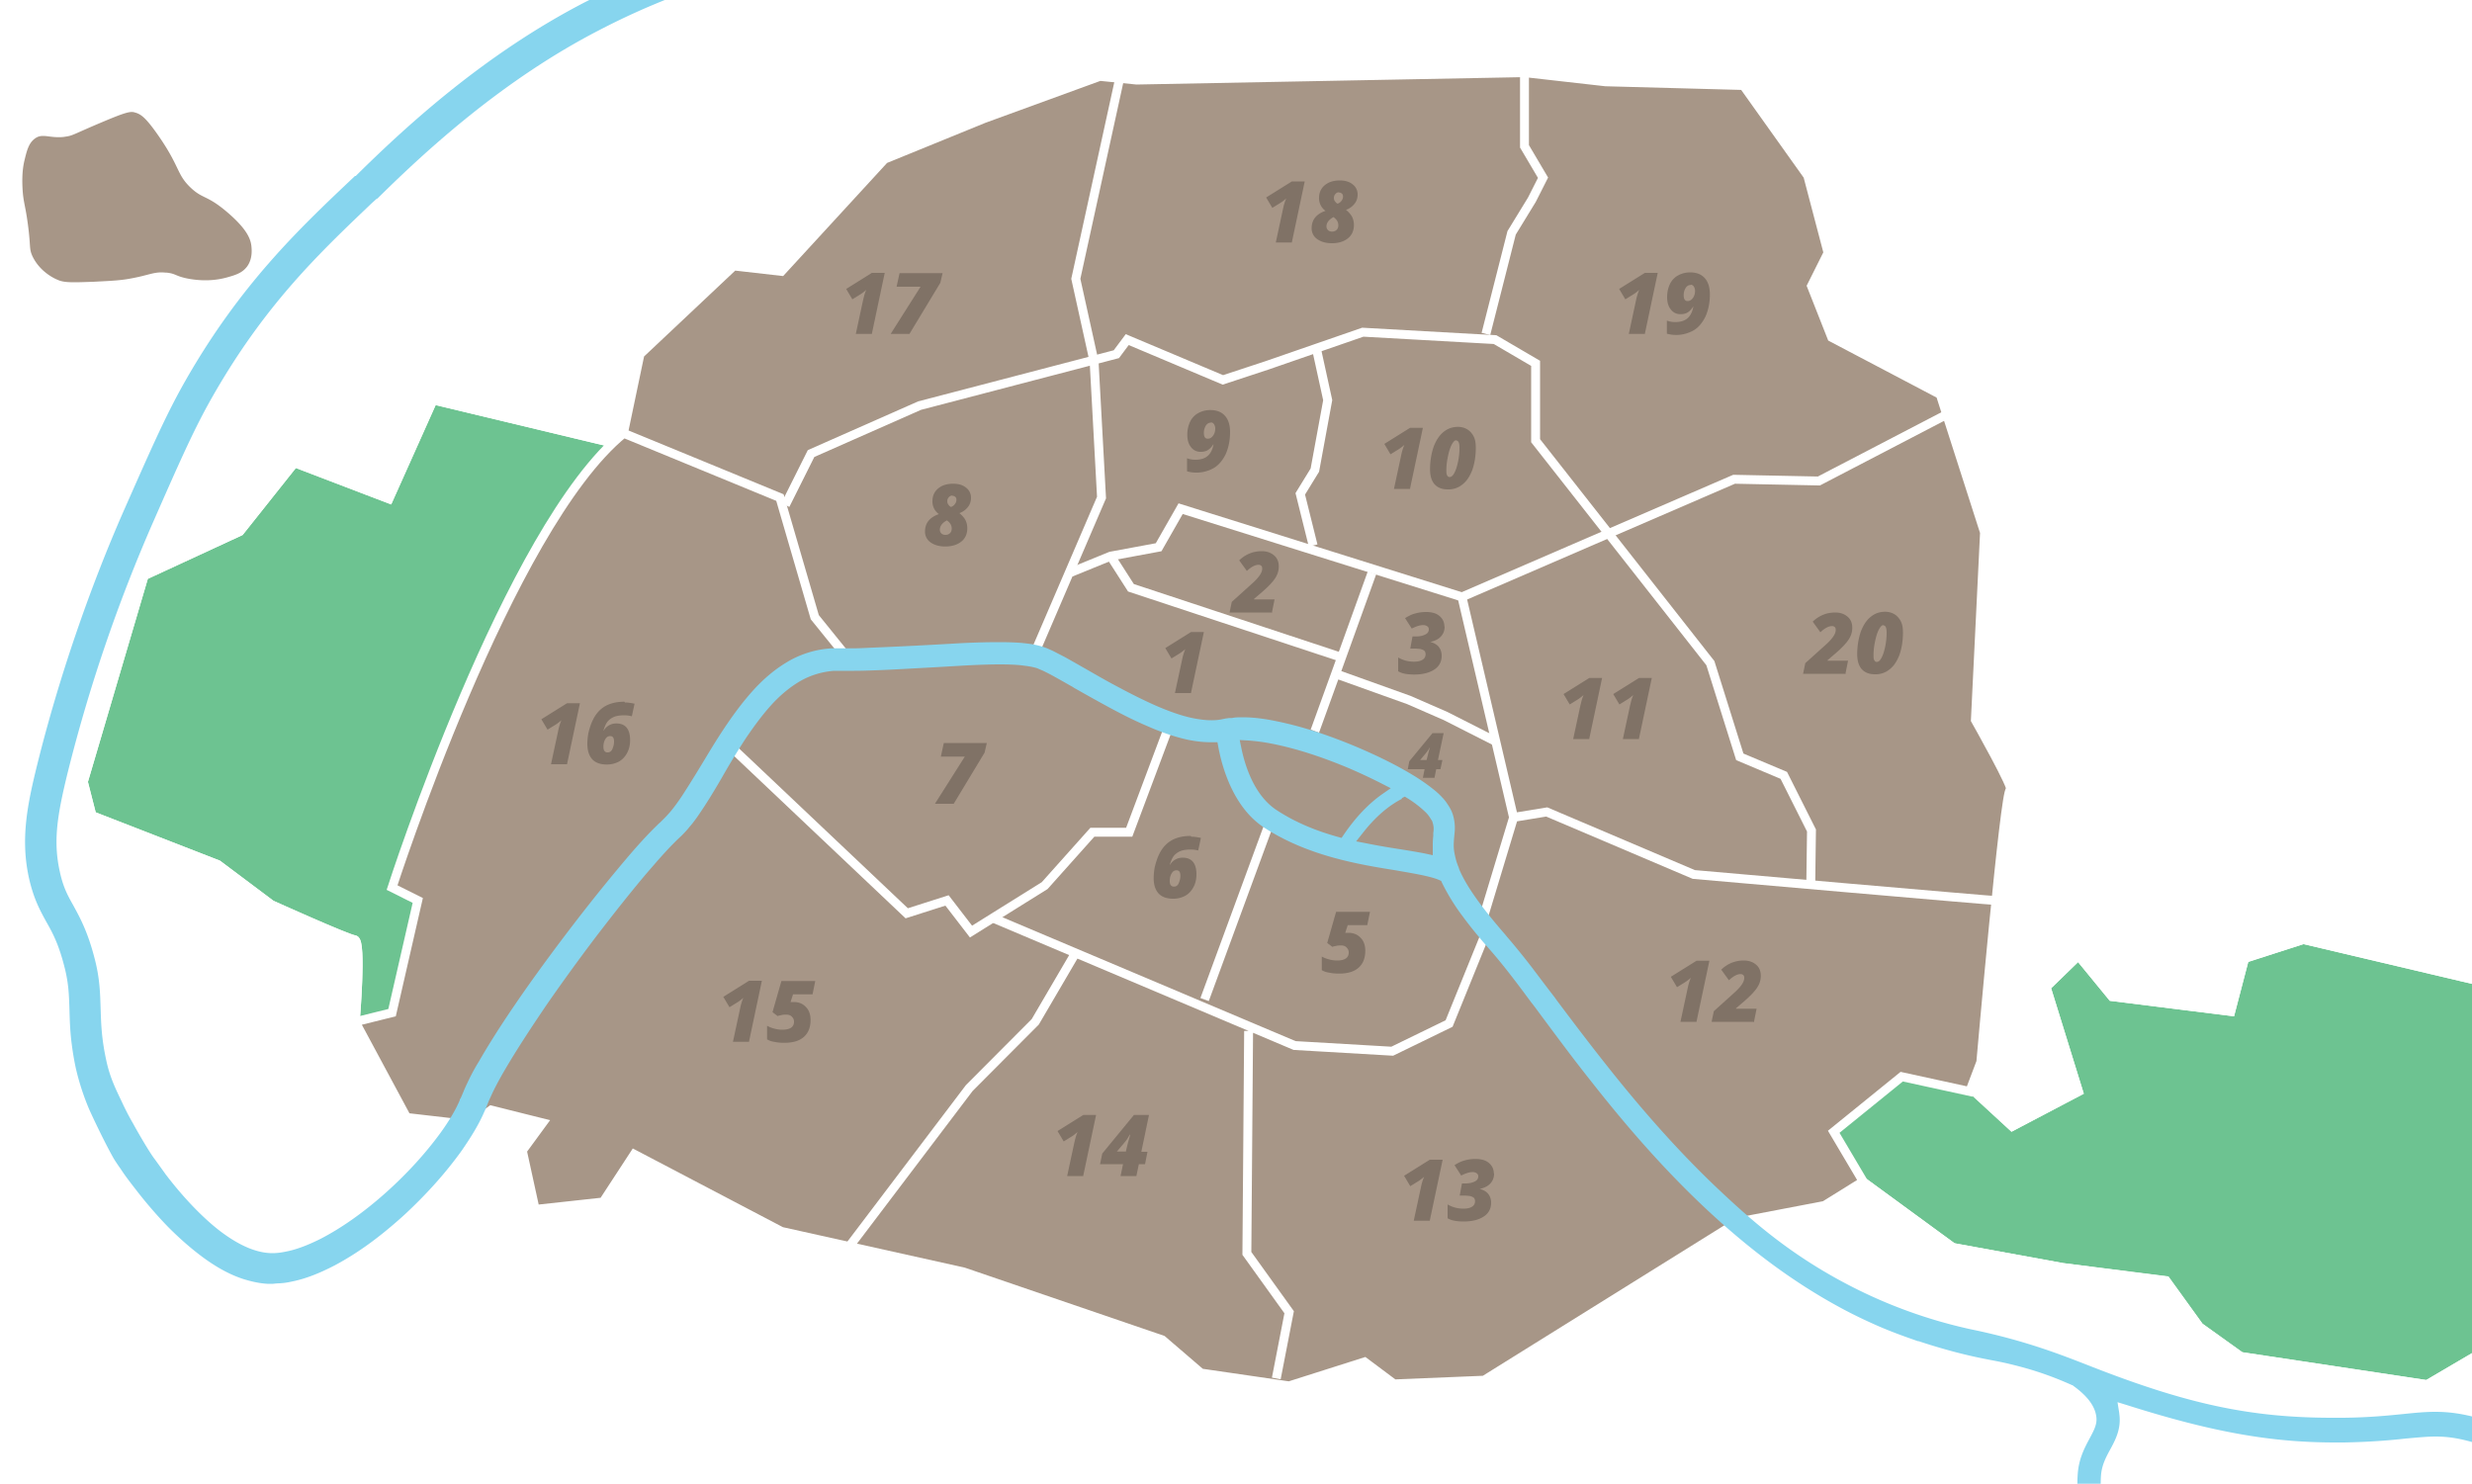 <svg id="b" xmlns="http://www.w3.org/2000/svg" xmlns:xlink="http://www.w3.org/1999/xlink" viewBox="0 0 100 60.03">
    <path d="m101.48 39.97-8.3-1.96-2.38.76-.56 2.15-4.8-.6-1.36-1.66-1.31 1.27 1.31 4.23-2.68 1.41-1.67-1.54.4-1.06s.97-11.09 1.19-11.01c.22.07-1.41-2.83-1.41-2.83l.37-7.59-1.79-5.58-4.39-2.31-.82-2.08.67-1.34-.82-3.12-2.6-3.65-5.58-.15-3.27-.37-15.7.3-1.49-.15L39.8 4.8l-4.02 1.64-4.17 4.54-1.93-.22-3.79 3.57-.67 3.2a7.7 7.7 0 0 0-.44.39l-7.26-1.74-1.79 4-3.82-1.46L9.7 21.5l-3.87 1.79-2.46 8.34.35 1.37 5.09 1.98 2.16 1.62s3.06 1.38 3.37 1.42.03 3.33.03 3.33l2.08 3.87 2.6.3.82-.6 2.08.52-.82 1.12.52 2.38 2.75-.3 1.26-1.93 5.95 3.12 7.37 1.64 8.03 2.75 1.56 1.34 3.57.52 3.05-.97 1.19.89 3.65-.15 10.27-6.4 3.5-.67 1.56-.97 3.63 2.66 4.44.81 4.19.54 1.35 1.87 1.67 1.19 7.55 1.14 2.98-1.75.51-5.04v-2.11l1.51-1.63.79-2.1-2.5-3.42z"
          fill="#6dc391" stroke="#fff" stroke-miterlimit="10" stroke-width=".36"/>
    <path d="m79.9 29.14.37-7.59-1.79-5.58-4.39-2.31-.82-2.08.67-1.34-.82-3.12-2.6-3.65-5.58-.15-3.27-.37-15.7.3-1.49-.15-4.69 1.71-4.02 1.64-4.17 4.54-1.93-.22-3.79 3.57-.67 3.2c-4.69 3.79-9.37 18.38-9.37 18.38l1.04.52-1.04 4.54-1.49.37 2.08 3.87 2.6.3.82-.6 2.08.52-.82 1.12.52 2.38 2.75-.3 1.26-1.93 5.95 3.12 7.37 1.64L47 54.22l1.56 1.34 3.57.52 3.05-.97 1.19.89 3.65-.15 10.27-6.4 3.5-.67 1.56-.97-1.19-2.01 2.75-2.23 2.75.6.45-1.19s.97-11.09 1.19-11.01c.22.07-1.41-2.83-1.41-2.83z"
          fill="#a79687"/>
    <g fill="none" stroke="#fff" stroke-miterlimit="10" stroke-width=".36">
        <path d="m25.22 17.53.67-3.2 3.79-3.57 1.93.22 4.17-4.54L39.8 4.8l4.69-1.71 1.49.15 15.7-.3 3.27.37 5.58.15 2.6 3.65.82 3.12-.67 1.34.82 2.08 4.39 2.31 1.79 5.58-.37 7.59s1.64 2.9 1.41 2.83c-.22-.07-1.19 11.01-1.19 11.01l-.45 1.19-2.75-.6-2.75 2.23 1.19 2.01-1.56.97-3.5.67-10.27 6.4-3.65.15-1.19-.89-3.05.97-3.57-.52-1.56-1.34-8.04-2.75-7.37-1.64-5.95-3.12-1.26 1.93-2.75.3-.52-2.38.82-1.12-2.08-.52-.82.6-2.6-.3-2.08-3.87 1.49-.37 1.04-4.54-1.04-.52s4.69-14.58 9.37-18.38l6.32 2.6 1.41 4.84 1.26 1.56"/>
        <path d="m31.77 20.43 1.04-2.08 4.39-1.94 7.96-2.08.44-.59 3.87 1.63 1.79-.59 3.87-1.34 5.35.3 1.64.96v3.13l7.07 9 1.19 3.79 1.78.75 1.12 2.23-.03 2.25"/>
        <path d="M80.82 36.44c-.22 0-12.3-1.06-12.3-1.06l-5.95-2.53-1.34.22-1.26 4.17"/>
        <path d="m78.71 16.79-5.13 2.67-3.43-.07-11.01 4.76 2.09 8.93M45.31 3.1l-1.79 8.18.74 3.35.3 5.5-2.75 6.4M61.67 2.95v2.97l.75 1.27-.45.89-.82 1.34-1.04 4.09M53.27 14.18l.44 2.01-.52 2.83-.59.96.52 2.09"/>
        <path d="m59.14 24.15-11.38-3.57-.89 1.56-1.94.36-1.62.66"/>
        <path d="m44.93 22.5.82 1.28 8.56 2.83"/>
        <path d="m55.5 23.18-1.47 4.08-.84 2.32M54.03 27.26l2.96 1.06 1.49.65L60.51 30M29.76 30.4l6.92 6.55 1.63-.52.97 1.26 2.98-1.86 1.93-2.16h1.49l1.56-4.16"/>
        <path d="m40.16 37.14 12.21 5.16 3.95.23 2.3-1.12 1.42-3.5M51.41 33.15l-2.68 7.29M43.49 38.59l-1.61 2.75-2.67 2.68-4.84 6.39M50.51 41.71l-.07 9 1.71 2.38-.52 2.68"/>
    </g>
    <path fill="none" stroke="#fff" stroke-miterlimit="10" stroke-width=".36"
          d="M75.36 47.81 79 50.47l4.43.81 4.19.53 1.35 1.87 1.67 1.2 7.54 1.14 2.98-1.75.52-5.05v-2.1l1.51-1.64.79-2.1-2.5-3.41-8.3-1.96-2.38.77-.56 2.14-4.8-.6-1.36-1.66-1.31 1.27 1.31 4.23-2.68 1.41-1.73-1.59M24.78 17.92l-7.26-1.74-1.79 4-3.82-1.46L9.7 21.5l-3.87 1.79-2.46 8.34.35 1.37 5.09 1.98 2.16 1.62s3.06 1.38 3.37 1.42.03 3.33.03 3.33"/>
    <path d="M107.12 63.71c-.65-.88-1.39-1.69-2.21-2.42-.83-.74-2.55-2.28-4.88-2.94-.56-.16-1.01-.23-1.5-.23-.37 0-.74.04-1.2.08-.64.07-1.42.14-2.52.16h-.34c-2.61 0-4.97-.42-8.39-1.5l-.42-.13.07.44v.02c.09.6-.15 1.06-.37 1.46-.18.33-.34.64-.37 1.06-.06.97.16 1.78.41 2.35l-.85.42c-.29-.67-.58-1.65-.5-2.83.04-.62.27-1.06.48-1.45.18-.34.32-.59.27-.9-.06-.43-.38-.84-.94-1.24l-.02-.02h-.02c-.73-.33-1.47-.59-2.22-.78-.42-.11-.72-.17-1.04-.23-.41-.08-.83-.16-1.55-.35-.48-.13-.95-.27-1.4-.42h-.03c-.39-.14-.93-.32-1.6-.61-.5-.22-1.01-.46-1.56-.76-1.88-1.02-3.69-2.36-5.51-4.08-1.49-1.41-2.94-3.02-4.55-5.07-.67-.84-1.3-1.69-2.05-2.7-.12-.16-.24-.33-.37-.49-.54-.73-1.1-1.48-1.69-2.15-.44-.5-.78-.92-1.09-1.34a8.49 8.49 0 0 1-.82-1.33l-.04-.09-.09-.04c-.37-.16-1.14-.28-1.76-.39-1.5-.24-3.54-.58-5.3-1.72-1.3-.84-1.73-2.55-1.86-3.24l-.04-.22h-.26c-.28 0-.57-.03-.89-.09-.66-.14-1.25-.37-1.68-.56-.47-.2-.96-.44-1.55-.76-.48-.26-.96-.53-1.42-.79l-.06-.04c-.25-.14-.49-.28-.73-.41-.12-.07-.24-.13-.36-.19a2.45 2.45 0 0 0-.17-.08c-.07-.03-.1-.04-.16-.07-.24-.08-.56-.11-.72-.13-.23-.02-.48-.03-.79-.03-.58 0-1.17.03-1.68.06l-1.03.06c-.77.04-1.56.09-2.35.12-.28.01-.57.02-.85.02h-.82c-.49.04-.96.18-1.4.44-.4.24-.8.57-1.18 1-.31.35-.62.76-.98 1.29-.3.46-.6.95-.87 1.42l-.12.21c-.24.41-.49.83-.77 1.25-.14.21-.31.47-.53.72-.11.14-.22.25-.33.36l-.15.14-.14.14c-.39.39-.77.84-1.1 1.22-.66.78-1.34 1.64-2.09 2.62-.68.9-1.34 1.81-1.97 2.72-.52.77-1.2 1.78-1.79 2.81-.13.23-.26.47-.38.72l-.16.35-.08.2-.04.1s-.02.05-.03.07l-.02.04c-.27.63-.63 1.16-.9 1.56-.65.91-1.41 1.76-2.32 2.61-.99.9-1.89 1.56-2.85 2.07-.64.33-1.18.54-1.73.65-.17.04-.33.06-.48.07-.08 0-.19.01-.27.02h-.24c-.32-.02-.64-.09-.99-.2-.54-.18-1.07-.47-1.65-.9-.44-.33-.88-.71-1.35-1.18-.39-.4-.77-.83-1.16-1.32-.18-.23-.36-.46-.53-.69a7.39 7.39 0 0 1-.25-.36s-.13-.18-.25-.37c-.09-.14-.52-.94-1.01-2.01a10 10 0 0 1-.55-1.68c-.12-.55-.17-1-.19-1.16-.05-.47-.06-.85-.07-1.22-.02-.6-.03-1.07-.21-1.76-.24-.93-.48-1.36-.74-1.82-.24-.44-.49-.89-.68-1.71-.36-1.59-.08-2.99.33-4.64.85-3.43 2.1-7.09 3.52-10.31 1.14-2.58 1.71-3.88 2.5-5.26 2.2-3.84 4.56-6.08 6.65-8.06l.18-.17h.03l.08-.08c2.01-1.98 5.15-4.86 9.19-6.95l.24-.12.04-.02 3.13-.02c-.94.37-1.87.79-2.83 1.29-3.86 1.99-6.95 4.81-8.99 6.83v-.02l-.2.18c-2.11 2.01-4.3 4.08-6.41 7.76-.76 1.32-1.32 2.59-2.44 5.14a63.628 63.628 0 0 0-3.45 10.1c-.45 1.82-.6 2.84-.33 4.06.14.64.32.96.55 1.37.25.46.57 1.03.85 2.11.22.82.23 1.44.25 2.04.02.6.03 1.22.24 2.16.14.64.37 1.11.61 1.61l.07.15c.12.25.25.5.39.74.13.24.59 1.05.85 1.41.02.02.47.65.47.65.35.46.7.87 1.05 1.24.41.43.79.78 1.17 1.07.45.34.89.59 1.29.73.29.1.55.15.81.15.16 0 .34-.02.53-.06.43-.08.9-.26 1.42-.52.85-.44 1.73-1.06 2.63-1.86.85-.76 1.59-1.57 2.2-2.4.35-.48.62-.93.8-1.35v-.03s.03-.04.04-.06l.04-.09.08-.19c.05-.13.13-.29.19-.42.13-.27.27-.53.42-.77.61-1.06 1.28-2.05 1.86-2.88.64-.91 1.32-1.83 2.02-2.74.77-1 1.47-1.86 2.14-2.65.35-.41.73-.84 1.17-1.27.05-.05.1-.1.16-.15l.15-.15c.08-.08.16-.17.25-.27.14-.17.29-.37.47-.64.28-.43.55-.87.83-1.33.3-.5.62-1.03.96-1.53.38-.56.72-1 1.07-1.39.45-.5.91-.88 1.4-1.17.55-.33 1.19-.52 1.81-.55h.85c.28 0 .56-.02.84-.03a181.57 181.57 0 0 0 3.37-.17c.54-.03 1.11-.05 1.69-.05.36 0 .63.01.9.03.3.03.59.06.94.18.06.02.16.06.22.09.07.03.14.06.21.1.14.07.27.14.39.2.25.14.5.28.74.42l.09.05c.47.27.92.53 1.38.77.56.3 1.03.53 1.48.73.58.25 1.07.42 1.52.51.26.05.5.08.72.08h.03c.12 0 .24-.01.35-.03l.2-.04.14-.02h.12c.13-.03.28-.03.42-.03.49 0 .95.07 1.38.16 1.03.21 2.08.55 3.29 1.06.56.24 1.07.48 1.56.74.48.26.99.55 1.49.95.14.11.25.21.35.32.06.06.11.12.17.2l.02.03.08.12.03.05c.05.08.09.16.13.27a1.835 1.835 0 0 1 .08.8c-.03.32-.05.52-.01.75.02.12.05.25.09.39l.06.17s.04.09.05.14c.17.4.43.83.82 1.36.29.39.63.81 1.04 1.28l.09.11.18.21.28.34c.18.22.36.45.53.67.31.41.61.81.92 1.21l.1.14c.75 1 1.39 1.84 2.05 2.67 1.57 1.98 3.04 3.6 4.48 4.96 1.39 1.31 2.95 2.68 5.34 3.91 1.53.79 3.17 1.38 4.86 1.75 2.2.45 3.68 1.04 4.76 1.46 3.96 1.56 6.54 2.12 9.88 2.12h.42c1.06-.01 1.82-.09 2.43-.15.48-.05.89-.09 1.31-.09.57 0 1.12.08 1.76.26 3.53.99 7.03 4.63 7.24 4.85.46.61.31.73 0 1-.13.11-.29.24-.4.42zm-50.39-31.4c-.38.19-.97.58-1.6 1.39l-.27.34.42.08c.44.09.86.16 1.31.23.38.06.74.12 1.05.18l.32.07v-.45c0-.12.01-.23.02-.33v-.11c.02-.14.02-.24 0-.32 0-.04-.02-.08-.03-.12v-.02s-.04-.08-.06-.1a1.35 1.35 0 0 0-.2-.27 4.38 4.38 0 0 0-.73-.57l-.13-.08-.14.07zm-6.51-2.03c.14.68.51 1.9 1.43 2.5.69.45 1.48.8 2.44 1.07l.18.05.11-.16c.46-.67.97-1.21 1.52-1.6l.36-.25-.39-.2c-.41-.21-.84-.41-1.28-.6-1.14-.48-2.17-.81-3.13-1-.35-.07-.68-.11-.96-.13l-.35-.02.07.34z"
          fill="#87d5ee"/>
    <path d="M48.19 28.04h-.66l.29-1.35c.03-.15.07-.29.13-.43-.09.08-.16.13-.22.17l-.34.21-.25-.42 1.04-.65h.52l-.52 2.46zM51.43 24.78h-1.69l.09-.43.81-.73c.28-.25.42-.45.42-.61 0-.06-.01-.1-.04-.12a.15.15 0 0 0-.11-.04c-.13 0-.29.08-.47.25l-.31-.43c.26-.25.57-.37.91-.37.21 0 .37.06.5.17.13.11.19.26.19.45 0 .17-.05.33-.15.48s-.27.33-.5.53l-.35.3v.02h.83l-.11.55zM54.55 37.74c.2 0 .37.07.49.2.13.13.19.31.19.53 0 .29-.09.52-.27.68-.18.16-.44.24-.79.24-.15 0-.28-.01-.41-.04a.744.744 0 0 1-.29-.1v-.55c.09.05.19.09.31.12.11.03.22.04.31.04.31 0 .47-.11.47-.32 0-.09-.03-.15-.09-.21s-.13-.08-.23-.08c-.06 0-.12 0-.19.02-.06.01-.12.02-.15.04l-.21-.16.36-1.26h1.37l-.11.54h-.79l-.1.31h.13zM48.19 33.85c.11 0 .25.02.39.05l-.11.51c-.11-.03-.21-.04-.31-.04-.16 0-.3.02-.4.06-.1.04-.19.1-.26.18-.07.08-.13.21-.18.38h.01a.58.58 0 0 1 .52-.29c.18 0 .32.06.41.17s.14.28.14.5c0 .2-.04.37-.12.52-.08.15-.19.27-.33.35a1 1 0 0 1-.5.12c-.25 0-.45-.07-.58-.21s-.2-.35-.2-.62c0-.12.01-.26.04-.43.1-.44.26-.76.5-.97s.56-.31.96-.31zm-.69 2.02c.07 0 .14-.04.18-.13s.07-.19.07-.31c0-.15-.05-.22-.16-.22-.08 0-.14.04-.19.12-.05.08-.08.18-.08.31 0 .07.01.13.04.17s.07.06.12.06zM37.82 32.52l1.21-1.91h-.97l.12-.55h1.74l-.09.39-1.25 2.07h-.75zM38.55 19.57c.22 0 .4.05.53.16.13.1.2.24.2.41 0 .14-.04.27-.13.38-.09.11-.2.19-.34.24.1.08.18.17.24.27.05.1.08.21.08.34 0 .23-.08.41-.24.54-.16.13-.38.2-.65.2-.25 0-.45-.06-.6-.17a.519.519 0 0 1-.22-.44c0-.34.19-.57.56-.7a.622.622 0 0 1-.26-.52c0-.14.03-.26.1-.37.07-.11.17-.19.29-.25.13-.06.28-.09.45-.09zm-.24 1.48c-.19.1-.29.23-.29.38 0 .06.02.11.06.15.04.04.1.06.16.06.08 0 .14-.02.19-.07s.07-.11.07-.19c0-.13-.07-.24-.2-.33zm.21-1c-.05 0-.1.02-.14.07-.04.04-.06.1-.06.16 0 .04.01.09.04.13.03.04.06.08.11.1.06-.02.12-.06.16-.12.04-.05.06-.11.06-.17 0-.06-.02-.1-.05-.12a.15.15 0 0 0-.11-.04zM49.76 17.48c0 .33-.06.62-.17.88-.12.25-.28.45-.48.57a1.414 1.414 0 0 1-1.09.14v-.53c.1.04.22.06.34.06.21 0 .37-.05.49-.15.12-.1.2-.26.24-.47h-.01c-.07.11-.14.18-.22.23s-.18.07-.28.07a.47.47 0 0 1-.4-.19c-.1-.12-.15-.29-.15-.5 0-.2.04-.37.11-.52.07-.15.18-.27.32-.35.14-.08.31-.13.5-.13.26 0 .46.08.59.23.14.15.21.38.21.66zm-.78-.38c-.08 0-.15.04-.2.12-.05.08-.08.18-.08.29 0 .16.05.24.16.24.08 0 .15-.04.21-.12.06-.08.09-.18.09-.29 0-.07-.02-.13-.05-.18-.03-.04-.07-.07-.12-.07z"
          fill="#807266"/>
    <g fill="#807266">
        <path d="M57.05 19.78h-.66l.29-1.35c.03-.15.07-.29.13-.43-.09.08-.16.13-.22.17l-.34.21-.25-.42 1.04-.65h.52l-.52 2.46zM59.7 18.12c0 .33-.05.63-.14.89-.1.26-.23.46-.4.59a.88.88 0 0 1-.59.2c-.24 0-.41-.07-.54-.21-.12-.14-.18-.34-.18-.6 0-.33.05-.63.14-.9.1-.27.23-.47.4-.61s.36-.21.59-.21c.15 0 .28.04.39.11s.19.17.25.29.08.27.08.45zm-.79-.31c-.06 0-.12.06-.19.19-.06.12-.11.28-.15.48-.04.19-.06.37-.06.54 0 .09 0 .16.03.21.02.04.05.07.1.07.07 0 .13-.05.19-.16s.11-.26.15-.45c.04-.19.06-.38.06-.57 0-.1-.01-.17-.03-.22-.02-.05-.06-.08-.11-.08z"/>
    </g>
    <g fill="#807266">
        <path d="M64.3 29.9h-.66l.29-1.35c.03-.15.07-.29.13-.43-.09.08-.16.13-.22.17l-.34.21-.25-.42 1.04-.65h.52l-.52 2.46zM66.31 29.9h-.66l.29-1.35c.03-.15.07-.29.13-.43-.09.08-.16.13-.22.17l-.34.21-.25-.42 1.04-.65h.52l-.52 2.46z"/>
    </g>
    <g fill="#807266">
        <path d="M68.64 41.34h-.66l.29-1.35c.03-.15.07-.29.13-.43-.09.08-.16.13-.22.17l-.34.21-.25-.42 1.04-.65h.52l-.52 2.46zM70.93 41.34h-1.69l.09-.43.81-.73c.28-.25.42-.45.42-.61 0-.06-.01-.1-.04-.12a.15.15 0 0 0-.11-.04c-.13 0-.29.08-.47.25l-.31-.43c.26-.25.57-.37.91-.37.21 0 .37.06.5.17.13.11.19.26.19.45 0 .17-.05.33-.15.48s-.27.33-.5.53l-.35.3v.02h.83l-.11.55z"/>
    </g>
    <g fill="#807266">
        <path d="M57.85 49.39h-.66l.29-1.35c.03-.15.07-.29.13-.43-.09.08-.16.13-.22.17l-.34.21-.25-.42 1.04-.65h.52l-.52 2.46zM60.44 47.47c0 .17-.05.3-.15.41-.1.11-.24.18-.43.22.14.04.26.1.34.2s.12.22.12.36c0 .24-.1.43-.3.56-.2.13-.47.2-.81.2-.13 0-.25-.01-.37-.03a.913.913 0 0 1-.28-.1v-.56c.19.11.4.17.64.17.16 0 .27-.03.35-.08s.12-.13.12-.22c0-.06-.02-.11-.05-.14s-.08-.05-.15-.07a1.91 1.91 0 0 0-.28-.02h-.14l.09-.49h.13c.17 0 .29-.03.39-.08s.14-.12.14-.21c0-.05-.02-.09-.06-.12a.286.286 0 0 0-.17-.05c-.13 0-.28.05-.46.14l-.27-.42c.14-.09.28-.16.41-.19.13-.04.28-.06.44-.06.23 0 .41.05.54.16s.2.25.2.43z"/>
    </g>
    <g fill="#807266">
        <path d="M43.83 47.58h-.66l.29-1.35c.03-.15.07-.29.13-.43-.09.08-.16.13-.22.17l-.34.21-.25-.42 1.04-.65h.52l-.52 2.46zM46.32 47.1h-.25l-.1.48h-.64l.1-.48h-.93l.09-.43 1.28-1.56h.61l-.31 1.49h.25l-.1.5zm-.78-.5.08-.33c.03-.12.07-.24.1-.36h-.02c-.06.11-.12.21-.19.29l-.33.39h.35z"/>
    </g>
    <g fill="#807266">
        <path d="M30.31 42.15h-.66l.29-1.35c.03-.15.07-.29.13-.43-.09.08-.16.13-.22.17l-.34.21-.25-.42 1.04-.65h.52l-.52 2.46zM32.11 40.54c.2 0 .37.07.49.2.13.13.19.31.19.53 0 .29-.09.52-.27.68-.18.16-.44.24-.79.24-.15 0-.28-.01-.41-.04a.744.744 0 0 1-.29-.1v-.55c.09.05.19.09.31.12.11.03.22.04.31.04.31 0 .47-.11.47-.32 0-.09-.03-.15-.09-.21s-.13-.08-.23-.08c-.06 0-.12 0-.19.02-.06.01-.12.02-.15.04l-.21-.16.36-1.26h1.37l-.11.54h-.79l-.1.31h.13z"/>
    </g>
    <g fill="#807266">
        <path d="M22.95 30.92h-.66l.29-1.35c.03-.15.07-.29.13-.43-.09.08-.16.13-.22.17l-.34.21-.25-.42 1.04-.65h.52l-.52 2.46zM25.28 28.42c.11 0 .25.02.39.05l-.11.51c-.11-.03-.21-.04-.31-.04-.16 0-.3.02-.4.06-.1.04-.19.1-.26.18-.07.08-.13.21-.18.38h.01a.58.58 0 0 1 .52-.29c.18 0 .32.06.41.17s.14.28.14.5c0 .2-.04.37-.12.52-.08.15-.19.27-.33.35a1 1 0 0 1-.5.12c-.25 0-.45-.07-.58-.21s-.2-.35-.2-.62c0-.12.01-.26.04-.43.1-.44.26-.76.5-.97s.56-.31.96-.31zm-.69 2.02c.07 0 .14-.04.18-.13s.07-.19.07-.31c0-.15-.05-.22-.16-.22-.08 0-.14.04-.19.12-.05.08-.08.18-.08.31 0 .07.01.13.04.17s.07.06.12.06z"/>
    </g>
    <g fill="#807266">
        <path d="M35.28 13.51h-.66l.29-1.35c.03-.15.07-.29.13-.43-.09.08-.16.13-.22.17l-.34.21-.25-.42 1.04-.65h.52l-.52 2.46zM36.03 13.51l1.21-1.91h-.97l.12-.55h1.74l-.09.39-1.25 2.07h-.75z"/>
    </g>
    <g fill="#807266">
        <path d="M52.27 9.81h-.66l.29-1.35c.03-.15.07-.29.13-.43-.09.08-.16.13-.22.17l-.34.21-.25-.42 1.04-.65h.52l-.52 2.46zM54.19 7.3c.22 0 .4.05.53.16.13.1.2.24.2.41 0 .14-.04.27-.13.38-.09.11-.2.19-.34.24.1.08.18.17.24.27.05.1.08.21.08.34 0 .23-.08.41-.24.54-.16.13-.38.2-.65.2-.25 0-.45-.06-.6-.17a.519.519 0 0 1-.22-.44c0-.34.19-.57.56-.7a.622.622 0 0 1-.26-.52c0-.14.03-.26.1-.37.07-.11.17-.19.29-.25.13-.06.28-.09.45-.09zm-.24 1.48c-.19.1-.29.23-.29.38 0 .06.02.11.06.15.04.04.1.06.16.06.08 0 .14-.02.19-.07s.07-.11.07-.19c0-.13-.07-.24-.2-.33zm.21-1c-.05 0-.1.02-.14.07-.04.04-.06.1-.06.16 0 .04.01.09.04.13.03.04.06.08.11.1.06-.02.12-.06.16-.12.04-.05.06-.11.06-.17 0-.06-.02-.1-.05-.12a.15.15 0 0 0-.11-.04z"/>
    </g>
    <g fill="#807266">
        <path d="M66.55 13.51h-.66l.29-1.35c.03-.15.07-.29.13-.43-.09.08-.16.13-.22.17l-.34.21-.25-.42 1.04-.65h.52l-.52 2.46zM69.17 11.91c0 .33-.06.62-.17.88-.12.25-.28.45-.48.57a1.414 1.414 0 0 1-1.09.14v-.53c.1.04.22.06.34.06.21 0 .37-.05.49-.15.12-.1.2-.26.24-.47h-.01c-.07.11-.14.18-.22.23s-.18.07-.28.07a.47.47 0 0 1-.4-.19c-.1-.12-.15-.29-.15-.5 0-.2.04-.37.11-.52.07-.15.18-.27.32-.35.14-.08.31-.13.5-.13.26 0 .46.08.59.23.14.15.21.38.21.66zm-.78-.38c-.08 0-.15.04-.2.12-.05.08-.08.18-.08.29 0 .16.05.24.16.24.08 0 .15-.04.21-.12.06-.08.09-.18.09-.29 0-.07-.02-.13-.05-.18-.03-.04-.07-.07-.12-.07z"/>
    </g>
    <g fill="#807266">
        <path d="M74.63 27.26h-1.69l.09-.43.81-.73c.28-.25.42-.45.42-.61 0-.06-.01-.1-.04-.12a.15.15 0 0 0-.11-.04c-.13 0-.29.08-.47.25l-.31-.43c.26-.25.57-.37.91-.37.21 0 .37.06.5.17.13.11.19.26.19.45 0 .17-.05.33-.15.48s-.27.33-.5.53l-.35.3v.02h.83l-.11.55zM76.98 25.6c0 .33-.05.63-.14.89-.1.26-.23.46-.4.59a.88.88 0 0 1-.59.2c-.24 0-.41-.07-.54-.21-.12-.14-.18-.34-.18-.6 0-.33.05-.63.14-.9.1-.27.23-.47.4-.61s.36-.21.59-.21c.15 0 .28.04.39.11s.19.17.25.29.08.27.08.45zm-.79-.31c-.06 0-.12.06-.19.19-.06.12-.11.28-.15.48-.04.19-.06.37-.06.54 0 .09 0 .16.03.21.02.04.05.07.1.07.07 0 .13-.05.19-.16s.11-.26.15-.45c.04-.19.06-.38.06-.57 0-.1-.01-.17-.03-.22-.02-.05-.06-.08-.11-.08z"/>
    </g>
    <path d="M58.44 25.34c0 .17-.05.3-.15.41-.1.11-.24.18-.43.22.14.04.26.1.34.2s.12.22.12.36c0 .24-.1.43-.3.56-.2.13-.47.2-.81.2-.13 0-.25-.01-.37-.03a.913.913 0 0 1-.28-.1v-.56c.19.11.4.17.64.17.16 0 .27-.03.35-.08s.12-.13.12-.22c0-.06-.02-.11-.05-.14s-.08-.05-.15-.07a1.91 1.91 0 0 0-.28-.02h-.14l.09-.49h.13c.17 0 .29-.03.39-.08s.14-.12.14-.21c0-.05-.02-.09-.06-.12a.286.286 0 0 0-.17-.05c-.13 0-.28.05-.46.14l-.27-.42c.14-.09.28-.16.41-.19.13-.04.28-.06.44-.06.23 0 .41.05.54.16s.2.25.2.43zM58.29 31.12h-.19l-.07.35h-.47l.07-.35h-.68l.06-.32.94-1.14h.45l-.23 1.09h.18l-.08.37zm-.58-.37.06-.24c.02-.09.05-.18.07-.26h-.01c-.04.08-.09.15-.14.21l-.24.29h.26z"
          fill="#807266"/>
    <g>
        <path d="M3.01 11.59c-.35 0-.57-.03-.76-.11-.13-.05-.78-.35-1.11-1.05-.1-.21-.11-.33-.12-.58-.01-.16-.03-.38-.07-.75-.05-.35-.09-.57-.12-.74-.05-.24-.08-.41-.1-.76-.03-.66.05-1 .08-1.12.1-.43.19-.81.51-1.03.13-.09.27-.14.43-.14.08 0 .16 0 .25.02.1.01.22.03.36.03.08 0 .16 0 .25-.02.18-.02.24-.05.57-.2.19-.08.45-.2.86-.37.79-.33 1.08-.43 1.3-.43.06 0 .11 0 .17.02.32.08.56.3 1.01.94.47.67.67 1.08.81 1.38.15.31.24.49.51.75.22.21.36.28.54.37.22.11.49.24.95.64.83.71.98 1.14 1.02 1.47.05.38-.03.71-.21.96-.23.31-.56.4-.93.5-.28.08-.59.11-.9.11-.25 0-.51-.03-.76-.08-.26-.05-.38-.1-.49-.15-.1-.04-.17-.07-.34-.09-.06 0-.12-.01-.18-.01-.2 0-.35.04-.58.1-.15.04-.32.08-.55.13-.5.1-.88.11-1.62.15-.31.01-.56.02-.76.02z"
              fill="#a79687"/>
        <path d="M5.32 4.53s.09 0 .13.02c.25.06.45.22.91.87.93 1.32.77 1.61 1.34 2.16.51.49.66.29 1.51 1.02.78.67.93 1.07.96 1.36.01.11.06.51-.18.83-.2.26-.47.34-.83.44-.15.04-.45.11-.85.11-.21 0-.46-.02-.72-.07-.5-.1-.47-.2-.85-.24-.07 0-.14-.01-.2-.01-.35 0-.58.12-1.16.23-.49.1-.86.11-1.6.15-.31.01-.55.02-.76.02-.31 0-.52-.02-.69-.1-.08-.03-.71-.3-1.02-.96-.14-.31-.06-.37-.18-1.27-.11-.83-.19-.9-.22-1.49-.03-.6.04-.93.07-1.07.1-.41.17-.74.44-.93.11-.08.21-.1.33-.1.16 0 .35.05.61.05.08 0 .18 0 .28-.02.31-.04.33-.1 1.47-.58.78-.33 1.05-.42 1.23-.42m0-.36c-.25 0-.54.1-1.37.44-.41.17-.67.29-.86.37-.34.15-.37.16-.52.18-.09.01-.16.01-.23.01-.13 0-.24-.01-.34-.03-.1-.01-.19-.02-.27-.02-.2 0-.37.05-.53.17-.37.26-.47.69-.58 1.13-.08.32-.1.71-.08 1.17.02.36.05.55.1.78.03.17.08.38.12.73.05.36.06.58.07.73.02.25.03.4.14.64.36.76 1.06 1.08 1.2 1.14.21.09.45.12.83.12.21 0 .46-.01.77-.02.76-.03 1.13-.05 1.65-.15.23-.05.41-.09.56-.13.22-.06.36-.09.53-.09h.16c.15.02.2.04.3.08.11.04.25.1.52.16.26.05.53.08.79.08.33 0 .65-.04.95-.12.39-.1.76-.2 1.03-.57.15-.2.31-.55.25-1.09-.04-.37-.21-.84-1.08-1.59-.48-.41-.77-.55-.99-.66-.18-.09-.3-.15-.5-.34-.24-.24-.32-.4-.47-.7-.15-.31-.35-.73-.83-1.41-.48-.69-.74-.93-1.12-1.01a.818.818 0 0 0-.21-.03z"
              fill="#fff"/>
    </g>
    <use width="16" height="16" transform="matrix(.22 0 0 .22 20.31 8.52)" xlink:href="#a"/>
</svg>